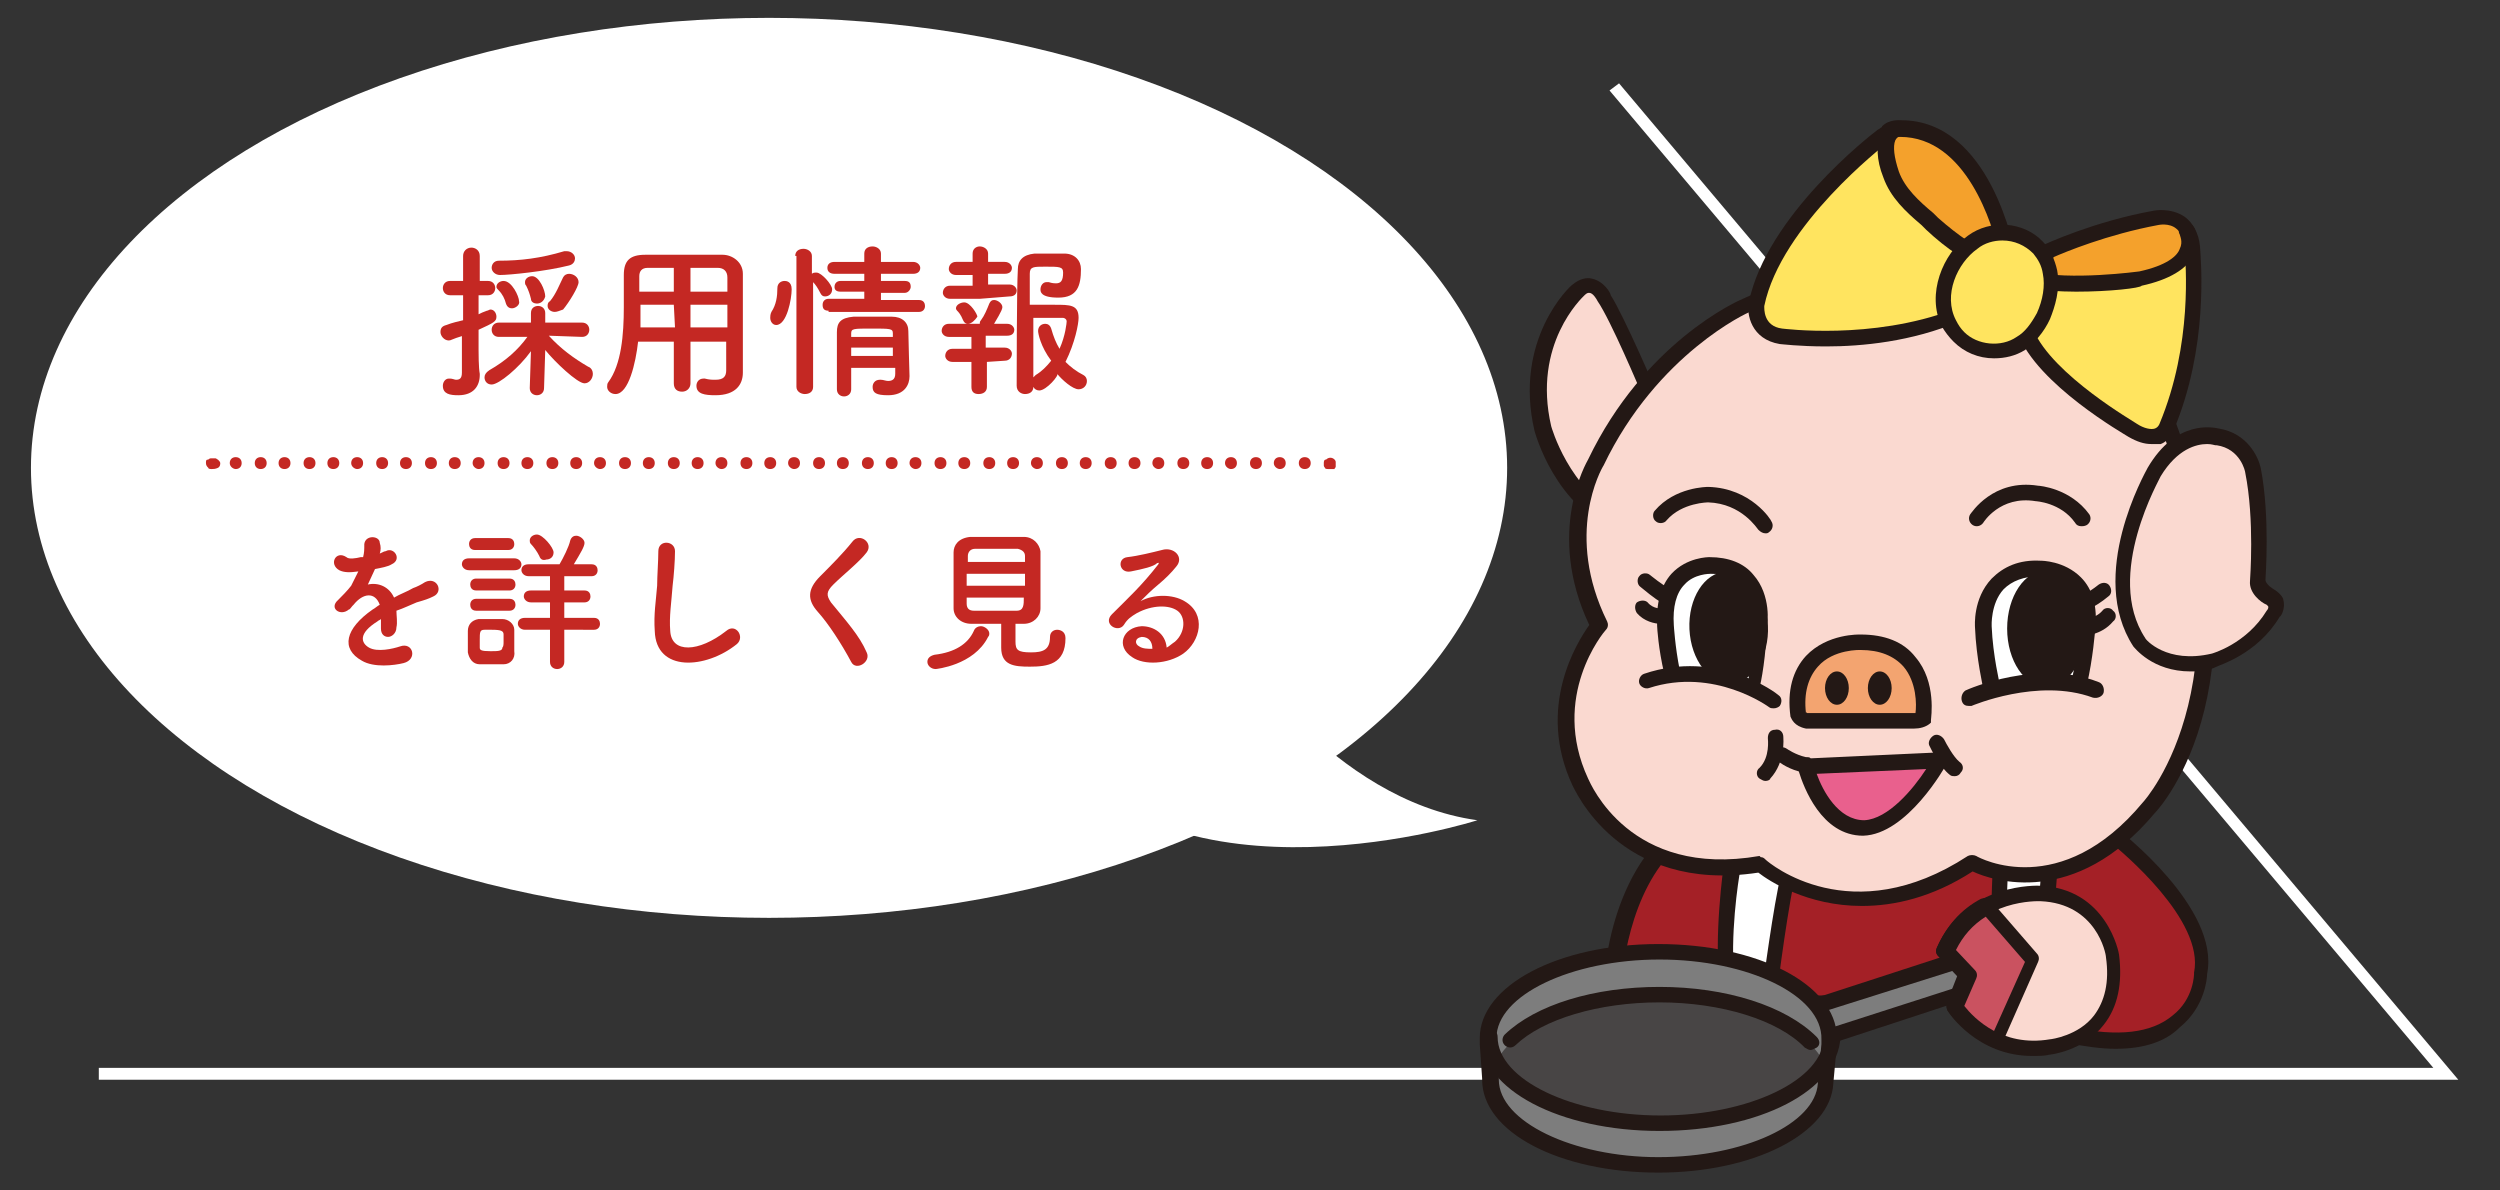 <?xml version="1.0" encoding="utf-8"?>
<!-- Generator: Adobe Illustrator 23.0.6, SVG Export Plug-In . SVG Version: 6.00 Build 0)  -->
<svg version="1.1" xmlns="http://www.w3.org/2000/svg" xmlns:xlink="http://www.w3.org/1999/xlink" x="0px" y="0px" width="210px"
	 height="100px" viewBox="0 0 210 100" style="enable-background:new 0 0 210 100;" xml:space="preserve">
<rect x="0" y="0" width="210" height="100" fill="#333333" stroke="none"/>
<style type="text/css">
	.st0{fill:#FFFFFF;}
	.st1{fill:#A42026;}
	.st2{fill:#231815;}
	.st3{fill:#FAD9D0;}
	.st4{fill:#FFE45F;}
	.st5{fill:#F4A12C;}
	.st6{fill:#7D7D7D;}
	.st7{fill:#CA5260;}
	.st8{fill:#484545;}
	.st9{fill:#F3A470;}
	.st10{fill:#E9608D;}
	.st11{fill:#C42823;}
</style>
<g id="レイヤー_1">
</g>
<g id="レイヤー_2">
</g>
<g id="レイヤー_3">
	<g>
		<polygon class="st0" points="206.5,90.7 8.3,90.7 8.3,89.7 204.4,89.7 135.2,7.6 136,7 		"/>
		<g>
			<g>
				<g>
					<path class="st1" d="M177.5,70.2c0,0,8.5,6.5,7.5,11.7c0,0-0.1,7.4-11.1,5.1l-7.2-5.3L154,84.2l-18.7,0.3c0,0-0.1-9.3,5.2-14.1
						l21.1-3.4L177.5,70.2z"/>
					<path class="st2" d="M177.7,88.1c-1.2,0-2.6-0.2-4.1-0.5c-0.1,0-0.2-0.1-0.3-0.1l-6.9-5.1l-12.3,2.5c0,0-0.1,0-0.1,0l-18.7,0.3
						c-0.2,0-0.3-0.1-0.5-0.2c-0.1-0.1-0.2-0.3-0.2-0.5c0-0.4-0.1-9.6,5.4-14.6c0.1-0.1,0.2-0.1,0.3-0.2l21.1-3.4c0.1,0,0.2,0,0.2,0
						l15.8,3.1c0.1,0,0.2,0.1,0.3,0.1c0.4,0.3,8.8,6.8,7.7,12.3c0,0.4-0.2,2.8-2.3,4.5C181.9,87.5,180.1,88.1,177.7,88.1z
						 M174.1,86.3c3.8,0.8,6.6,0.5,8.4-1c1.8-1.4,1.8-3.5,1.8-3.5c0,0,0-0.1,0-0.1c0.9-4.4-6.1-10.2-7.1-11l-15.5-3l-20.8,3.4
						c-4.1,3.8-4.7,10.6-4.8,12.8l17.9-0.3l12.6-2.5c0.2,0,0.4,0,0.5,0.1L174.1,86.3z"/>
				</g>
				<g>
					<path class="st0" d="M168.1,70.5c0,0-0.6,10.5-0.1,15.5l3.1,0.4l1.2-15.5L168.1,70.5z"/>
					<path class="st2" d="M171.2,87C171.1,87,171.1,87,171.2,87l-3.2-0.4c-0.3,0-0.5-0.3-0.6-0.6c-0.5-5,0.1-15.2,0.1-15.6
						c0-0.2,0.1-0.3,0.2-0.5c0.1-0.1,0.3-0.2,0.5-0.2l4.2,0.4c0.4,0,0.6,0.3,0.6,0.7l-1.2,15.5c0,0.2-0.1,0.3-0.2,0.5
						C171.5,87,171.3,87,171.2,87z M168.6,85.4l1.9,0.2l1.1-14.2l-2.8-0.3C168.6,73.5,168.3,81.1,168.6,85.4z"/>
				</g>
				<g>
					<path class="st0" d="M145.5,72.7c0,0-1,6-0.3,10.4l3.5,0.3c0,0,1.2-9.5,2-11.3l-2.7-1.7L145.5,72.7z"/>
					<path class="st2" d="M148.7,84C148.7,84,148.6,84,148.7,84l-3.6-0.3c-0.3,0-0.6-0.3-0.6-0.6c-0.6-4.4,0.3-10.3,0.3-10.6
						c0-0.1,0.1-0.3,0.2-0.4l2.4-2.4c0.2-0.2,0.6-0.3,0.8-0.1l2.7,1.7c0.3,0.2,0.4,0.5,0.3,0.8c-0.6,1.4-1.6,8.5-1.9,11.1
						C149.3,83.7,149,84,148.7,84z M145.7,82.4l2.4,0.2c0.3-2.1,1.1-8.1,1.8-10.3l-1.8-1.2l-1.9,1.9C146,74,145.3,78.7,145.7,82.4z"
						/>
				</g>
				<g>
					<path class="st3" d="M138.7,33.1c0,0-2.7-6.4-3.8-8.2c0,0-0.9-1.8-2.2-0.7c0,0-4.7,4.3-3,11.7c0,0,1.5,6,6.6,8l3.6-2.7
						L138.7,33.1z"/>
					<path class="st2" d="M136.2,44.7c-0.1,0-0.2,0-0.3,0c-5.3-2.2-6.9-8.2-7-8.5c-1.8-7.7,3-12.2,3.2-12.3c0.6-0.5,1.2-0.6,1.6-0.5
						c1,0.2,1.6,1.2,1.6,1.4c1.1,1.7,3.8,8,3.9,8.2c0,0.1,0,0.1,0,0.2l1.1,8.1c0,0.2-0.1,0.5-0.3,0.6l-3.6,2.7
						C136.4,44.6,136.3,44.7,136.2,44.7z M133.5,24.6c-0.1,0-0.2,0-0.4,0.2c-0.2,0.2-4.4,4.1-2.8,11c0,0,1.5,5.4,5.8,7.4L139,41
						l-1-7.7c-0.3-0.7-2.7-6.4-3.8-8C134.1,25.1,133.8,24.6,133.5,24.6C133.5,24.6,133.5,24.6,133.5,24.6z"/>
				</g>
				<g>
					<path class="st3" d="M146.8,25.6c0,0-8,3.4-12.7,13.3c0,0-3.5,5.9,0.3,13.7c0,0-5,5.8-1.6,13.2c0,0,3.5,8.8,15.1,6.9
						c0,0,7.5,6.5,17.8-0.2c0,0,7.5,4.2,14.8-4.6c0,0,10.1-10.6,1.1-33.6C181.7,34.2,169.3,15,146.8,25.6z"/>
					<path class="st2" d="M156.4,76.1c-4.6,0-7.8-2.1-8.7-2.8c-11.8,1.8-15.5-7.2-15.6-7.3c-3.1-6.6,0.4-12.1,1.4-13.5
						c-3.7-7.8-0.2-13.7-0.1-13.9c4.7-9.8,12.5-13.3,13-13.5c22.8-10.7,35.6,8.6,35.7,8.8c0,0,0,0.1,0.1,0.1
						c9.1,23.1-0.8,33.9-1.2,34.3c-6.7,8-13.6,5.7-15.3,4.9C162.3,75.4,159.1,76.1,156.4,76.1z M147.9,72c0.2,0,0.3,0.1,0.4,0.2
						c0.3,0.3,7.2,6.1,17-0.3c0.2-0.1,0.5-0.1,0.7,0c0.3,0.2,7.1,3.8,14-4.5c0.1-0.1,9.7-10.6,1-32.9c-0.9-1.3-12.7-18.3-34-8.3
						c0,0,0,0,0,0c-0.1,0-7.8,3.5-12.3,12.9c-0.2,0.3-3.3,5.8,0.3,13.1c0.1,0.2,0.1,0.5-0.1,0.7c-0.2,0.2-4.7,5.6-1.5,12.5
						c0.2,0.4,3.5,8.4,14.4,6.5C147.9,72,147.9,72,147.9,72z M146.8,25.6L146.8,25.6L146.8,25.6z"/>
				</g>
				<g>
					<path class="st3" d="M186.3,36.8c0,0-2.9-1-5.3,2.9c0,0-5,8.6-1.3,14.3c0,0,2,2.6,6.3,1.6c0,0,3.1-0.8,5-3.9c0,0,0.7-1-0.3-1.4
						c0,0-1.1-0.5-1.1-1.4c0,0,0.4-5.1-0.4-9.2C189.2,39.6,188.8,37.1,186.3,36.8z"/>
					<path class="st2" d="M184,56.4c-3.2,0-4.7-2-4.8-2.1c-3.9-6,1-14.6,1.2-15c2.4-4.1,5.5-3.4,6-3.3c2.4,0.4,3.3,2.4,3.5,3.3
						c0.8,4.1,0.4,9.2,0.4,9.4c0,0.4,0.7,0.8,0.7,0.8c0.5,0.3,0.8,0.7,0.8,0.9c0.2,0.7-0.2,1.4-0.3,1.4c-1.9,3.2-5.2,4.1-5.3,4.2
						C185.4,56.4,184.6,56.4,184,56.4z M185.4,37.3c-0.9,0-2.5,0.4-3.9,2.7c0,0.1-4.8,8.3-1.3,13.6c0,0.1,1.8,2.2,5.6,1.3
						c0,0,2.9-0.8,4.6-3.6c0.1-0.1,0.2-0.3,0.1-0.4c0,0,0,0-0.1-0.1c-0.5-0.2-1.5-1-1.4-2c0-0.1,0.4-5.1-0.4-9.1
						c0-0.1-0.4-2-2.4-2.3c0,0-0.1,0-0.1,0C186,37.4,185.8,37.3,185.4,37.3z"/>
				</g>
				<path class="st4" d="M167.5,21.9l1.2-0.2c0,0-2-10.9-9.1-10.9c0,0-0.7-0.1-1,0.3c0,0,0,0,0,0c0,0-9.6,7.3-11.1,14.4
					c0,0-0.3,2.3,2.1,2.7c0,0,7.7,1.1,14.8-1.7l2.7-2.5l0.2-2.1H167.5z"/>
				<polygon class="st5" points="168.4,20 168,17.4 165.2,13.4 162.7,11.6 160.7,11 159.5,10.8 158.8,11.5 158.5,13.3 158.8,15 
					160.5,17.3 164,20.3 165.5,21.5 167.4,21.7 168.6,21.1 				"/>
				<path class="st2" d="M153.4,29.1c-2.3,0-3.8-0.2-3.9-0.2c-2.4-0.4-2.8-2.5-2.6-3.5c1.5-7.3,10.3-14.1,10.7-14.4c0,0,0,0,0,0
					c0,0,0.1-0.1,0.3-0.2c0.1-0.1,0.2-0.1,0.2-0.2c0.6-0.6,1.5-0.5,1.6-0.5c0,0,0,0,0,0c7.5,0,9.5,10.9,9.6,11.3
					c0.1,0.3-0.1,0.7-0.5,0.8l-0.9,0.2l-0.2,1.6c0,0.2-0.1,0.3-0.2,0.4l-2.7,2.5c-0.1,0.1-0.1,0.1-0.2,0.1
					C160.6,28.7,156.4,29.1,153.4,29.1z M158.4,12.1L158.4,12.1c-0.1,0.1-8.8,6.8-10.2,13.6c0,0.2-0.1,1.7,1.5,1.9
					c0.1,0,7.5,1,14.4-1.6l2.4-2.3l0.2-1.8c0-0.3,0.3-0.6,0.7-0.6h0.1l0.4-0.1c-0.5-2.2-2.7-9.7-8.3-9.7c-0.2,0-0.5,0-0.5,0.1
					c0,0-0.1,0.1-0.1,0.1c0,0-0.1,0.1-0.3,0.2C158.6,11.9,158.5,12,158.4,12.1z"/>
				<path class="st2" d="M167.3,22.8c-0.1,0-0.2,0-0.2,0c-1.8-0.7-3.6-1.9-5.3-3.5l-0.4-0.4c-1.3-1.1-2.6-2.3-3.2-4
					c-0.6-1.5-0.6-2.8-0.2-3.6c0.3-0.5,0.7-0.9,1.3-1.1c0.4-0.1,0.7,0.1,0.8,0.4s-0.1,0.7-0.4,0.8c-0.3,0.1-0.4,0.2-0.5,0.4
					c-0.2,0.5-0.1,1.4,0.3,2.6c0.5,1.4,1.7,2.5,2.9,3.5l0.4,0.4c1.7,1.5,3.3,2.6,4.9,3.2c0.3,0.1,0.5,0.5,0.4,0.9
					C167.8,22.7,167.6,22.8,167.3,22.8z"/>
				<g>
					<path class="st3" d="M177.5,80.3c0,0-0.8-5-6.1-5.2c0,0-5.7-0.3-8,4.8l1.9,2l-1.1,2.7c0,0,2.8,4.3,8.1,3.4
						C172.3,87.9,178.5,87.4,177.5,80.3z"/>
					<path class="st2" d="M170.7,88.7c-4.6,0-7-3.6-7.1-3.8c-0.1-0.2-0.1-0.4-0.1-0.6l0.9-2.3l-1.6-1.7c-0.2-0.2-0.2-0.5-0.1-0.7
						c2.4-5.5,8.6-5.2,8.6-5.2c5.7,0.2,6.7,5.7,6.7,5.8c0,0,0,0,0,0c0.3,2.4-0.1,4.4-1.3,5.9c-1.7,2.2-4.5,2.5-4.6,2.5
						C171.8,88.7,171.2,88.7,170.7,88.7z M165,84.5c0.7,0.9,3.1,3.5,7.2,2.8c0.1,0,2.4-0.3,3.7-2c0.9-1.2,1.3-2.8,1-4.9
						c0-0.3-0.8-4.5-5.5-4.7c-0.2,0-5-0.2-7.2,4l1.6,1.7c0.2,0.2,0.2,0.5,0.1,0.7L165,84.5z"/>
				</g>
				<g>
					<polygon class="st6" points="164.8,80.5 152.3,84.6 153.2,87.3 166,83.1 					"/>
					<path class="st2" d="M153.2,87.9c-0.3,0-0.5-0.2-0.6-0.4l-1-2.7c-0.1-0.2-0.1-0.4,0-0.5c0.1-0.2,0.2-0.3,0.4-0.3l12.6-4.1
						c0.3-0.1,0.7,0,0.8,0.3l1.2,2.5c0.1,0.2,0.1,0.4,0,0.5c-0.1,0.2-0.2,0.3-0.4,0.4l-12.8,4.2C153.4,87.9,153.3,87.9,153.2,87.9z
						 M153.1,85l0.5,1.4l11.5-3.7l-0.6-1.3L153.1,85z"/>
				</g>
				<polyline class="st7" points="167.8,87.5 170.8,80.6 166.9,76.2 				"/>
				<g>
					<path class="st7" d="M166.9,76.2c-1.3,0.7-2.6,1.8-3.4,3.7l1.9,2l-1.1,2.7c0,0,1.2,1.9,3.6,2.9l3-6.8L166.9,76.2z"/>
					<path class="st2" d="M167.8,88.1c-0.1,0-0.2,0-0.3-0.1c-2.5-1.1-3.8-3-3.9-3.1c-0.1-0.2-0.1-0.4-0.1-0.6l0.9-2.3l-1.6-1.7
						c-0.2-0.2-0.2-0.5-0.1-0.7c0.8-1.8,2-3.2,3.7-4.1c0.3-0.1,0.6-0.1,0.8,0.1l3.9,4.5c0.2,0.2,0.2,0.5,0.1,0.7l-3,6.8
						C168.3,88,168,88.1,167.8,88.1z M165,84.5c0.4,0.5,1.2,1.4,2.5,2.1l2.6-5.8l-3.3-3.8c-1.1,0.7-1.9,1.6-2.5,2.8l1.6,1.7
						c0.2,0.2,0.2,0.5,0.1,0.7L165,84.5z"/>
				</g>
				<g>
					<path class="st8" d="M153.7,87.7c0-0.1,0-0.3,0-0.4l0-0.1h0c0,0,0,0,0,0c0-4-6.4-7.2-14.3-7.2S125,83.2,125,87.2
						c0,0.2,0,0.3,0,0.5l0.2,2.9c0,0,0,0.1,0,0.1c0,3.9,6.3,7.1,14.1,7.1c7.6,0,13.8-3,14.1-6.9h0L153.7,87.7z"/>
					<path class="st6" d="M153.7,87.2C153.7,87.2,153.7,87.2,153.7,87.2c0-4-6.4-7.2-14.3-7.2S125,83.2,125,87.2c0,0.2,0,0.3,0,0.5
						l0.2,2.9c0.5-3.7,6.6-7,14.2-7c7.1,0,13.1,2.9,14.1,6.4l0.2-2.3C153.7,87.5,153.7,87.4,153.7,87.2L153.7,87.2L153.7,87.2z"/>
					<path class="st6" d="M139.4,94.4c-7.6,0-13.9-3-14.3-6.8c0,0,0,0,0,0l0.2,2.9c0,0,0,0.1,0,0.1c0,3.9,6.3,7.1,14.1,7.1
						c7.6,0,13.8-3,14.1-6.9h0l0.3-3.3C153.2,91.4,147,94.4,139.4,94.4z"/>
					<path class="st2" d="M139.4,95c-8.4,0-15-3.5-15-7.9c0-0.4,0.3-0.7,0.7-0.7s0.7,0.3,0.7,0.7c0,3.6,6.3,6.6,13.7,6.6
						s13.7-3,13.7-6.6c0-0.4,0.3-0.7,0.7-0.7s0.7,0.3,0.7,0.7C154.4,91.6,147.8,95,139.4,95z"/>
					<path class="st2" d="M152.1,88.2c-0.2,0-0.3-0.1-0.5-0.2c-2.2-2.3-7-3.8-12.2-3.8c-5.1,0-9.8,1.4-12.1,3.6
						c-0.3,0.3-0.7,0.2-0.9,0c-0.3-0.3-0.2-0.7,0-0.9c2.6-2.5,7.5-4,13-4c5.6,0,10.6,1.6,13.2,4.2c0.3,0.3,0.3,0.7,0,0.9
						C152.4,88.1,152.2,88.2,152.1,88.2z"/>
					<path class="st2" d="M139.3,98.5c-8.3,0-14.8-3.4-14.8-7.8c0,0,0-0.1,0-0.1l-0.2-2.9c0-0.1,0-0.3,0-0.5c0-4.4,6.6-7.9,15-7.9
						c8.4,0,14.9,3.4,15,7.8c0,0,0,0.1,0,0.1c0,0.2,0,0.3,0,0.5l-0.3,3.3C153.8,95.2,147.3,98.5,139.3,98.5z M139.4,80.6
						c-7.4,0-13.7,3-13.7,6.6c0,0.1,0,0.3,0,0.4l0.2,3c0,0,0,0.1,0,0.1c0,3.5,6.2,6.5,13.4,6.5c7.2,0,13.2-2.8,13.4-6.2l0.3-3.3
						c0,0,0,0,0,0c0-0.1,0-0.2,0-0.3c0,0,0,0,0-0.1c0,0,0,0,0,0C153.1,83.6,146.8,80.6,139.4,80.6z"/>
				</g>
				<g>
					<g>
						<path class="st9" d="M161.5,60.3c0,0,1-6.3-5.2-6.4c0,0-6-0.2-5.3,6.2c0,0,0.1,0.3,0.7,0.4h8.8
							C160.5,60.5,161.3,60.6,161.5,60.3z"/>
						<path class="st2" d="M160.8,61.2c-0.1,0-0.2,0-0.3,0l-8.7,0c0,0-0.1,0-0.1,0c-1-0.2-1.2-0.8-1.3-1c-0.3-2.2,0.2-3.9,1.3-5.1
							c1.8-1.9,4.5-1.8,4.6-1.8c2,0,3.6,0.6,4.6,1.9c1.8,2.1,1.3,5.1,1.3,5.3c0,0.1,0,0.1,0,0.2C161.8,61.1,161.2,61.2,160.8,61.2z
							 M161.5,60.3L161.5,60.3L161.5,60.3z M151.8,59.9h8.8c0.1,0,0.2,0,0.3,0c0.1-0.7,0.1-2.6-1-3.9c-0.8-0.9-2-1.4-3.6-1.4
							c0,0-2.3-0.1-3.6,1.4c-0.8,0.9-1.2,2.2-1,3.9C151.7,59.8,151.7,59.8,151.8,59.9z"/>
					</g>
					<ellipse class="st2" cx="154.3" cy="57.8" rx="1" ry="1.4"/>
					<ellipse class="st2" cx="157.9" cy="57.8" rx="1" ry="1.4"/>
				</g>
				<path class="st2" d="M174.8,44.2c-0.2,0-0.4-0.1-0.5-0.3c-1.2-1.7-3.3-1.8-3.3-1.8c-3-0.5-4.4,1.8-4.4,1.8
					c-0.2,0.3-0.6,0.4-0.9,0.2c-0.3-0.2-0.4-0.6-0.2-0.9c0.1-0.1,1.9-3,5.7-2.4c0.1,0,2.7,0.2,4.3,2.4c0.2,0.3,0.1,0.7-0.2,0.9
					C175.1,44.2,175,44.2,174.8,44.2z"/>
				<g>
					<path class="st0" d="M167.2,57.7c0,0-0.6-2.5-0.7-5.1c0,0-0.4-5,4.8-5c0,0,4.3-0.1,3.9,5c0,0-0.2,2.5-0.7,4.6"/>
					<path class="st2" d="M167.2,58.4c-0.3,0-0.6-0.2-0.6-0.5c0-0.1-0.6-2.6-0.7-5.2c0-0.1-0.2-2.4,1.4-4.1c1-1,2.3-1.6,4.1-1.5
						c0.1,0,2,0,3.4,1.4c1,1,1.4,2.5,1.2,4.3c0,0.1-0.2,2.6-0.7,4.7c-0.1,0.4-0.4,0.6-0.8,0.5c-0.4-0.1-0.6-0.4-0.5-0.8
						c0.5-2,0.7-4.5,0.7-4.5c0.1-1.5-0.2-2.6-0.9-3.3c-0.9-1-2.3-1-2.4-1c0,0,0,0,0,0c-1.4,0-2.4,0.4-3.1,1.1c-1.1,1.2-1,3.1-1,3.1
						c0.1,2.5,0.7,4.9,0.7,5c0.1,0.4-0.1,0.7-0.5,0.8C167.3,58.4,167.3,58.4,167.2,58.4z"/>
				</g>
				<ellipse class="st2" cx="171.9" cy="52.8" rx="3.3" ry="4.9"/>
				<path class="st2" d="M174.7,51.5c-0.3,0-0.6-0.2-0.6-0.5c-0.1-0.3,0.1-0.7,0.4-0.8c0,0,0.8-0.3,1.8-1.1c0.3-0.2,0.7-0.2,0.9,0.1
					c0.2,0.3,0.2,0.7-0.1,0.9c-1.2,1-2.2,1.3-2.3,1.4C174.8,51.5,174.8,51.5,174.7,51.5z"/>
				<path class="st2" d="M175,53.4c-0.4,0-0.7-0.3-0.7-0.7c0-0.4,0.3-0.7,0.7-0.7l0,0c0,0,1,0,1.6-0.7c0.2-0.3,0.7-0.3,0.9,0
					c0.3,0.2,0.3,0.7,0,0.9C176.5,53.4,175,53.4,175,53.4z"/>
				<path class="st2" d="M148.3,44.8c-0.2,0-0.4-0.1-0.6-0.3c-0.1-0.1-1.4-2.2-4.2-2.3c0,0-2.2,0-3.5,1.5c-0.2,0.3-0.7,0.3-0.9,0.1
					c-0.3-0.2-0.3-0.7-0.1-0.9c1.7-2,4.4-2,4.5-2c3.6,0.1,5.3,2.8,5.3,2.9c0.2,0.3,0.1,0.7-0.2,0.9
					C148.5,44.8,148.4,44.8,148.3,44.8z"/>
				<g>
					<path class="st0" d="M147.4,57.6c0,0,0.6-2.8,0.6-5.1c0,0,0.7-5.1-4.3-5c0,0-4.1-0.1-3.7,5c0,0,0.1,1.8,0.6,3.9"/>
					<path class="st2" d="M147.4,58.3c0,0-0.1,0-0.1,0c-0.4-0.1-0.6-0.4-0.5-0.8c0,0,0.5-2.8,0.5-5c0-0.1,0.3-2.1-0.8-3.3
						c-0.6-0.7-1.5-1-2.8-1c0,0,0,0,0,0c-0.1,0-1.4,0-2.2,0.9c-0.7,0.7-1,1.9-0.9,3.4c0,0,0.1,1.8,0.5,3.8c0.1,0.4-0.1,0.7-0.5,0.8
						c-0.4,0.1-0.7-0.1-0.8-0.5c-0.5-2.1-0.6-3.9-0.6-4c-0.1-1.9,0.3-3.4,1.2-4.4c1.3-1.4,3.1-1.4,3.2-1.4c0,0,0,0,0,0
						c1.6,0,2.9,0.5,3.7,1.5c1.5,1.7,1.2,4.2,1.1,4.3c0,2.2-0.5,5-0.6,5.1C147.9,58.1,147.7,58.3,147.4,58.3z"/>
				</g>
				
					<ellipse transform="matrix(0.999 -4.648840e-02 4.648840e-02 0.999 -2.295 6.807)" class="st2" cx="145.2" cy="52.7" rx="3.3" ry="4.7"/>
				<path class="st2" d="M139.8,50.6c-0.1,0-0.1,0-0.2,0c-0.1,0-0.6-0.3-1.8-1.3c-0.3-0.2-0.3-0.7-0.1-0.9c0.2-0.3,0.7-0.3,0.9-0.1
					c1,0.8,1.4,1,1.4,1c0.3,0.1,0.5,0.5,0.4,0.8C140.3,50.5,140.1,50.6,139.8,50.6z"/>
				<path class="st2" d="M139.5,52.4c-0.5,0-1.4-0.2-2-0.9c-0.2-0.3-0.2-0.7,0-0.9c0.3-0.2,0.7-0.2,0.9,0c0.5,0.6,1.2,0.5,1.2,0.5
					c0.4-0.1,0.7,0.2,0.8,0.5c0.1,0.4-0.2,0.7-0.5,0.8C139.8,52.4,139.7,52.4,139.5,52.4z"/>
				<g>
					<path class="st2" d="M164.2,65.2c-0.1,0-0.3,0-0.4-0.1c-0.9-0.7-1.6-2.2-1.7-2.4c-0.2-0.3,0-0.7,0.3-0.9c0.3-0.2,0.7,0,0.9,0.3
						c0.2,0.4,0.8,1.5,1.3,1.9c0.3,0.2,0.4,0.6,0.1,0.9C164.6,65.1,164.4,65.2,164.2,65.2z"/>
					<path class="st2" d="M148.3,65.6c-0.2,0-0.3-0.1-0.5-0.2c-0.3-0.2-0.3-0.7,0-0.9c0.9-0.9,0.7-2.4,0.7-2.5
						c0-0.4,0.2-0.7,0.6-0.7c0.4-0.1,0.7,0.2,0.7,0.6c0,0.1,0.2,2.1-1.1,3.5C148.7,65.5,148.5,65.6,148.3,65.6z"/>
					<g>
						<path class="st10" d="M149.7,63.3c0,0,1,0.8,2.4,1l10.9-0.5c0,0-3.1,5.6-6.4,5.7c-3.6,0.1-5-5.3-5-5.3"/>
						<path class="st2" d="M156.5,70.2c-3.5,0-5-4.1-5.4-5.4c-1.1-0.3-1.8-0.9-1.8-0.9c-0.3-0.2-0.3-0.6-0.1-0.9
							c0.2-0.3,0.6-0.3,0.9-0.1c0,0,0.7,0.5,1.6,0.7c0,0,0.1,0,0.1,0c0.1,0,0.2,0,0.3,0.1l10.8-0.5c0.2,0,0.5,0.1,0.6,0.3
							c0.1,0.2,0.1,0.5,0,0.7c-0.1,0.2-3.3,5.9-7,6C156.6,70.2,156.5,70.2,156.5,70.2z M152.6,65c0.5,1.4,1.8,3.9,4,3.9
							c2-0.1,4.1-2.6,5.2-4.3L152.6,65z"/>
					</g>
				</g>
				<path class="st4" d="M184.2,20.7c0.2,1.7,0.6,8.4-2.1,15.1c0,0-0.5,1.8-2.8,0.4c0,0-7.5-4.3-9-8.4l1.2-5.2l0.6-1.4
					c0,0,4.1-2,9.2-2.9C181.1,18.2,183.8,17.7,184.2,20.7z"/>
				<polygon class="st5" points="183.8,20 183.4,18.7 181.9,18.3 179.5,18.8 176.3,19.6 171.9,21.2 170.9,22 171.1,23.3 172.4,23.8 
					175.6,23.9 178.9,23.8 181.1,23.2 183.5,22 				"/>
				<path class="st2" d="M180.7,37.3c-0.6,0-1.2-0.2-1.9-0.6c-0.3-0.2-7.7-4.4-9.3-8.7c0-0.1-0.1-0.3,0-0.4l1.2-5.2c0,0,0-0.1,0-0.1
					l0.6-1.4c0.1-0.1,0.2-0.3,0.3-0.3c0.2-0.1,4.3-2,9.3-2.9c0,0,1.4-0.3,2.6,0.5c0.7,0.5,1.2,1.4,1.3,2.5v0
					c0.1,1.4,0.7,8.5-2.2,15.4c0,0-0.3,0.9-1.1,1.2C181.3,37.3,181,37.3,180.7,37.3z M170.8,27.7c1.6,3.8,8.6,7.8,8.7,7.9
					c0.6,0.4,1.2,0.5,1.5,0.4c0.3-0.1,0.4-0.4,0.4-0.4c2.8-6.7,2.2-13.5,2.1-14.8l0,0c-0.1-0.7-0.3-1.3-0.7-1.6
					c-0.6-0.5-1.5-0.3-1.5-0.3c-4.3,0.8-7.9,2.3-8.8,2.7l-0.5,1.2L170.8,27.7z"/>
				<path class="st2" d="M174.4,24.5c-1.4,0-2.9-0.1-4-0.4c-0.4-0.1-0.6-0.4-0.5-0.8c0.1-0.4,0.4-0.6,0.8-0.5c3.1,0.8,9,0,9,0
					c2.3-0.5,3.2-1.3,3.4-1.9c0.3-0.6,0-1.1,0-1.2c-0.2-0.3,0-0.7,0.3-0.9c0.3-0.2,0.7,0,0.9,0.3c0.2,0.4,0.4,1.4,0,2.3
					c-0.6,1.2-2.1,2.1-4.4,2.6C179.8,24.2,177.2,24.5,174.4,24.5z"/>
				<g>
					<path class="st4" d="M171.2,20.8c-1.4-1.4-3.8-1.7-5.5-0.4c-2,1.4-3.2,4.4-2,6.8c0.2,0.4,0.5,0.8,0.8,1.1
						c1.4,1.3,3.6,1.6,5.2,0.5c0.8-0.6,1.5-1.4,1.9-2.3c0.5-1.1,0.8-2.4,0.6-3.7C172.1,22,171.7,21.3,171.2,20.8z"/>
					<path class="st2" d="M167.5,30.1c-1.3,0-2.5-0.5-3.4-1.4c-0.4-0.4-0.7-0.8-1-1.3c-1.3-2.7,0.1-6.1,2.2-7.6
						c1.9-1.4,4.7-1.2,6.3,0.5l0,0c0.6,0.6,1,1.5,1.2,2.4c0.3,1.6-0.2,3.1-0.6,4.1c-0.5,1.1-1.3,2-2.1,2.6
						C169.3,29.9,168.4,30.1,167.5,30.1z M168.2,20.2c-0.7,0-1.5,0.2-2.1,0.7c-1.7,1.2-2.9,3.9-1.8,6c0.2,0.4,0.4,0.7,0.7,1
						c1.1,1.1,3.1,1.3,4.4,0.4c0.7-0.4,1.2-1.1,1.7-2c0.5-1.1,0.7-2.3,0.5-3.3c-0.1-0.7-0.4-1.2-0.8-1.7l0,0
						C170.1,20.6,169.2,20.2,168.2,20.2z"/>
				</g>
				<path class="st2" d="M165.4,59.3c-0.3,0-0.5-0.1-0.6-0.4c-0.1-0.3,0-0.7,0.3-0.9c0.2-0.1,6.1-2.7,11.2-0.7
					c0.3,0.1,0.5,0.5,0.4,0.9c-0.1,0.3-0.5,0.5-0.9,0.4c-4.6-1.7-10.2,0.7-10.2,0.7C165.6,59.3,165.5,59.3,165.4,59.3z"/>
				<path class="st2" d="M149,59.5c-0.1,0-0.3,0-0.4-0.1c0,0-4.6-3.4-10.1-1.6c-0.3,0.1-0.7-0.1-0.8-0.4c-0.1-0.3,0.1-0.7,0.4-0.8
					c6.2-2.1,11.1,1.6,11.3,1.8c0.3,0.2,0.3,0.6,0.1,0.9C149.4,59.4,149.2,59.5,149,59.5z"/>
			</g>
		</g>
		<g>
			<ellipse class="st0" cx="64.6" cy="39.3" rx="62" ry="37.8"/>
			<path class="st0" d="M103.6,54.1c0,0,8.2,13.1,20.5,14.8c0,0-25.5,8.2-36.1-6.6"/>
		</g>
		<g>
			<path class="st11" d="M38.9,28.2c-1,0.3-1,0.4-1.2,0.4c-0.4,0-0.7-0.4-0.7-0.7c0-0.3,0.1-0.5,0.5-0.6c0.5-0.2,1-0.3,1.4-0.4v-2.1
				h-1.1c-0.4,0-0.6-0.3-0.6-0.6c0-0.3,0.2-0.6,0.6-0.6h1.1l0-2.1c0-0.4,0.3-0.7,0.7-0.7c0.3,0,0.7,0.2,0.7,0.7v2.1H41
				c0.4,0,0.6,0.3,0.6,0.6c0,0.3-0.2,0.6-0.6,0.6h-0.8v1.6c0.2-0.1,0.4-0.2,0.7-0.3c0.1,0,0.2-0.1,0.3-0.1c0.3,0,0.5,0.3,0.5,0.6
				c0,0.4-0.2,0.5-1.5,1.1c0,0.9,0,1.5,0,1.7c0,0.2,0,1.5,0.1,2c0,0,0,0,0,0.1c0,0.9-0.5,1.7-1.8,1.7c-0.7,0-1.3-0.1-1.3-0.8
				c0-0.3,0.2-0.6,0.5-0.6c0,0,0.1,0,0.1,0c0.2,0,0.4,0.1,0.5,0.1c0.3,0,0.5-0.1,0.5-0.6V28.2z M45.7,32.6c0,0.4-0.3,0.6-0.6,0.6
				s-0.6-0.2-0.6-0.6v0l0.1-3.1c-1,1.4-2.7,2.8-3.3,2.8c-0.4,0-0.6-0.3-0.6-0.6c0-0.2,0.1-0.4,0.4-0.6c1.4-0.8,2.4-1.7,3.2-2.8
				l-2.4,0h0c-0.4,0-0.6-0.3-0.6-0.6c0-0.3,0.2-0.6,0.6-0.6l2.7,0l0-0.8c0-0.5,0.4-0.6,0.6-0.6c0.3,0,0.6,0.2,0.6,0.6c0,0,0,0,0,0
				l0,0.8l3.1,0c0.4,0,0.6,0.3,0.6,0.6c0,0.3-0.2,0.6-0.6,0.6h0l-2.8-0.1c1,1.1,2.1,1.9,3.3,2.6c0.3,0.1,0.4,0.4,0.4,0.6
				c0,0.4-0.3,0.8-0.7,0.8c-0.6,0-2.5-1.8-3.3-2.8L45.7,32.6L45.7,32.6z M42,23.1c-0.4,0-0.7-0.3-0.7-0.6c0-0.3,0.2-0.6,0.6-0.6
				c1.8,0,3.5-0.2,5.5-0.8c0.1,0,0.2,0,0.2,0c0.4,0,0.7,0.3,0.7,0.6c0,0.2-0.1,0.5-0.5,0.6C45.8,22.8,42.8,23.1,42,23.1z M43,25.9
				c-0.2,0-0.4-0.1-0.5-0.4c-0.1-0.4-0.3-0.8-0.6-1.1c-0.1-0.1-0.2-0.2-0.2-0.3c0-0.3,0.3-0.5,0.6-0.5c0.7,0,1.3,1.3,1.3,1.7
				C43.7,25.6,43.3,25.9,43,25.9z M45.1,25.5c-0.2,0-0.5-0.1-0.5-0.4c-0.1-0.4-0.2-0.7-0.4-1.1c-0.1-0.1-0.1-0.2-0.1-0.3
				c0-0.3,0.3-0.5,0.6-0.5c0.6,0,1.1,1.2,1.1,1.7C45.7,25.3,45.4,25.5,45.1,25.5z M46.6,26.2c-0.3,0-0.6-0.2-0.6-0.5
				c0-0.1,0-0.3,0.2-0.4c0.5-0.6,0.8-1.4,1.1-2c0.1-0.2,0.3-0.3,0.5-0.3c0.4,0,0.8,0.3,0.8,0.7s-0.8,1.7-1.3,2.3
				C47,26.1,46.8,26.2,46.6,26.2z"/>
			<path class="st11" d="M61.1,28.7H58v3.5c0,0.4-0.3,0.7-0.7,0.7c-0.4,0-0.7-0.2-0.7-0.7v-3.5h-3c-0.2,1.8-0.8,4.4-1.9,4.4
				c-0.4,0-0.7-0.3-0.7-0.6c0-0.1,0-0.3,0.1-0.4c1.1-1.5,1.3-4,1.3-6.3c0-1,0-1.9,0-2.7c0,0,0,0,0,0c0-1.2,0.5-1.7,1.8-1.7
				c1.2,0,2.3,0,3.4,0c1,0,2,0,3.1,0c0.8,0,1.7,0.6,1.7,1.6c0,2.1,0,4.8,0,6.4l0,1.9c0,0,0,0,0,0c0,1-0.6,1.9-2.3,1.9
				c-0.9,0-1.6-0.1-1.6-0.8c0-0.3,0.2-0.6,0.6-0.6c0,0,0.1,0,0.1,0c0.4,0.1,0.6,0.1,0.9,0.1c0.7,0,0.9-0.3,0.9-0.8V28.7z M56.6,25.6
				h-2.8c0,0.6,0,1.3,0,1.9h2.9L56.6,25.6z M56.6,22.5c-0.7,0-1.4,0-2.2,0c-0.5,0-0.7,0.3-0.7,0.7v1.3h2.9V22.5z M61.1,24.4
				c0-0.4,0-0.8,0-1.1c0-0.5-0.3-0.8-0.8-0.8c-0.8,0-1.5,0-2.3,0v2H61.1z M61.1,25.6H58l0,1.9h3.1V25.6z"/>
			<path class="st11" d="M64.7,26.7c0-0.1,0-0.3,0.1-0.5c0.4-0.6,0.5-1.3,0.5-2c0-0.4,0.3-0.6,0.6-0.6c0.1,0,0.6,0,0.6,0.7
				c0,0.8-0.4,3-1.3,3C64.9,27.3,64.7,27,64.7,26.7z M66.8,21.5c0-0.4,0.3-0.6,0.7-0.6c0.3,0,0.7,0.2,0.7,0.6V23
				c0.1-0.1,0.2-0.1,0.4-0.1c0.4,0,1.3,1,1.3,1.4c0,0.4-0.3,0.6-0.6,0.6c-0.2,0-0.3-0.1-0.4-0.3c-0.2-0.4-0.4-0.7-0.6-0.9v8.8
				c0,0.4-0.3,0.6-0.7,0.6c-0.3,0-0.7-0.2-0.7-0.6V21.5z M69.6,26.1c-0.4,0-0.5-0.2-0.5-0.5c0-0.3,0.2-0.5,0.5-0.5l3,0v-0.6l-2,0
				c-0.4,0-0.5-0.2-0.5-0.4c0-0.3,0.2-0.5,0.5-0.5l2,0V23l-2.5,0c-0.4,0-0.6-0.2-0.6-0.5c0-0.3,0.2-0.5,0.6-0.5h2.5l0-0.7
				c0-0.4,0.3-0.6,0.7-0.6c0.3,0,0.7,0.2,0.7,0.6V22h2.7c0.4,0,0.6,0.3,0.6,0.5c0,0.3-0.2,0.5-0.6,0.5l-2.7,0v0.6l2,0
				c0.4,0,0.5,0.2,0.5,0.5c0,0.2-0.2,0.5-0.5,0.5l-2,0v0.6l3.2,0c0.4,0,0.5,0.3,0.5,0.5c0,0.3-0.2,0.5-0.5,0.5H69.6z M71.5,30.8
				c0,0.7,0,1.3,0,1.9v0c0,0.4-0.3,0.6-0.6,0.6c-0.3,0-0.6-0.2-0.6-0.6c0-0.8,0-1.6,0-2.4c0-0.8,0-1.6,0-2.4c0-0.8,0.3-1.2,1.4-1.3
				c0.5,0,1.1,0,1.6,0c0.6,0,1.1,0,1.6,0c0.9,0,1.4,0.5,1.4,1.2c0,0.4,0.1,3.8,0.1,3.8c0,0,0,0,0,0c0,0.7-0.4,1.6-1.8,1.6
				c-1,0-1.3-0.2-1.3-0.7c0-0.3,0.2-0.6,0.6-0.6c0,0,0.1,0,0.1,0c0.2,0,0.4,0.1,0.6,0.1c0.3,0,0.6-0.1,0.6-0.6c0-0.2,0-0.3,0-0.5
				H71.5z M71.5,29.2v0.7H75c0-0.2,0-0.5,0-0.7H71.5z M75,28c0-0.4-0.2-0.4-1.8-0.4c-1.5,0-1.7,0-1.7,0.4v0.3H75L75,28z"/>
			<path class="st11" d="M82.3,25.1l-2.5,0c-0.4,0-0.6-0.3-0.6-0.5c0-0.3,0.2-0.6,0.6-0.6l1.9,0l0-0.9l-1.4,0
				c-0.4,0-0.6-0.3-0.6-0.5c0-0.3,0.2-0.6,0.6-0.6l1.4,0l0-0.7v0c0-0.4,0.3-0.6,0.6-0.6s0.7,0.2,0.7,0.6v0.7l1.4,0
				c0.4,0,0.6,0.3,0.6,0.5c0,0.3-0.2,0.5-0.6,0.5l-1.4,0l0,0.9l1.8,0c0.4,0,0.6,0.3,0.6,0.5c0,0.3-0.2,0.5-0.6,0.5L82.3,25.1z
				 M82.9,30.4l0,2.1c0,0.4-0.3,0.6-0.7,0.6s-0.6-0.2-0.6-0.6l0-2.1l-1.6,0c-0.4,0-0.6-0.3-0.6-0.5c0-0.3,0.2-0.6,0.6-0.6l1.6,0l0-1
				l-1.9,0c-0.4,0-0.6-0.3-0.6-0.5c0-0.3,0.2-0.6,0.6-0.6l2.5,0h0.1c0-0.1,0-0.2,0.1-0.3c0.3-0.4,0.5-0.9,0.7-1.4
				c0.1-0.2,0.2-0.3,0.4-0.3c0.3,0,0.7,0.3,0.7,0.6c0,0.3-0.6,1.2-0.7,1.4h1.1c0.4,0,0.6,0.3,0.6,0.5c0,0.3-0.2,0.5-0.6,0.5l-1.8,0
				l0,1l1.6,0c0.4,0,0.6,0.3,0.6,0.5c0,0.3-0.2,0.6-0.6,0.6L82.9,30.4z M81.3,27.2c-0.2,0-0.3-0.1-0.4-0.3c-0.2-0.5-0.4-0.7-0.5-0.8
				c-0.1-0.1-0.1-0.2-0.1-0.2c0-0.3,0.4-0.5,0.7-0.5c0.5,0,1.1,1,1.1,1.2C81.9,26.9,81.6,27.2,81.3,27.2z M87.3,32.8
				c-0.2,0-0.4-0.1-0.5-0.3c0,0.4-0.3,0.6-0.7,0.6c-0.3,0-0.7-0.2-0.7-0.7c0,0,0-8.3,0.1-9.8c0-0.7,0.4-1.2,1.4-1.3
				c0.4,0,0.8,0,1.2,0c0.4,0,0.9,0,1.3,0c0.9,0,1.4,0.6,1.4,1.3c0,1.4-0.3,2.4-1.9,2.4c-1.5,0-1.5-0.5-1.5-0.7
				c0-0.3,0.2-0.6,0.5-0.6c0.1,0,0.1,0,0.2,0c0.3,0.1,0.5,0.1,0.6,0.1c0.4,0,0.6-0.2,0.6-0.9c0-0.5-0.3-0.5-1.5-0.5
				c-1,0-1.3,0-1.3,0.6c0,0.4,0,1.4,0,2.6c0.5,0,1.4,0,2.1,0c1.3,0,2,0,2,1.1c0,0.5-0.3,2.1-1.1,3.7c0.4,0.4,0.9,0.8,1.5,1.1
				c0.2,0.1,0.3,0.3,0.3,0.5c0,0.4-0.3,0.7-0.7,0.7c-0.5,0-1.4-0.8-1.8-1.3C89,31.5,87.9,32.8,87.3,32.8z M87.2,27.8
				c0-0.4,0.3-0.6,0.6-0.6c0.2,0,0.4,0.1,0.5,0.4c0.2,0.7,0.4,1.2,0.7,1.7c0.5-1.1,0.6-2.2,0.6-2.3c0-0.2-0.2-0.3-0.3-0.3
				c-0.5,0-1.9,0-2.5,0c0,1.9,0,4,0,5c0.1-0.1,0.1-0.1,0.2-0.2c0.5-0.3,0.9-0.7,1.3-1.2C87.4,29.1,87.2,28,87.2,27.8z"/>
		</g>
		<g>
			<path class="st11" d="M31.9,46.5c0.2-0.1,0.4-0.2,0.5-0.2c0.7-0.4,1.4,0.7,0.5,1.1c-0.3,0.2-0.9,0.3-1.4,0.4
				c-0.2,0.4-0.4,0.9-0.6,1.3c0.9-0.2,1.8,0.2,2.2,1.1c0.5-0.3,1.1-0.5,1.6-0.8c0.3-0.1,0.7-0.3,1-0.5c1-0.5,1.6,0.8,0.7,1.2
				c-0.4,0.2-0.7,0.3-1.4,0.5c-0.5,0.2-1.1,0.5-1.7,0.7c0,0.4,0.1,1,0,1.4c0,0.5-0.4,0.8-0.7,0.8c-0.3,0-0.6-0.2-0.6-0.7
				c0-0.3,0-0.6,0-0.8c-0.1,0.1-0.2,0.1-0.3,0.2c-1.6,1-1.4,1.8-0.7,2.2c0.7,0.4,2,0.1,2.6-0.1c1.1-0.4,1.5,1.1,0.3,1.4
				c-0.8,0.2-2.5,0.4-3.5-0.2c-1.8-1-1.4-2.7,0.9-4.3c0.2-0.1,0.4-0.3,0.6-0.4c-0.4-1.1-1.4-1-2.2,0c0,0,0,0-0.1,0.1
				c-0.1,0.1-0.2,0.3-0.3,0.3c-0.7,0.6-1.7-0.1-0.9-0.8c0.3-0.3,0.8-0.8,1.1-1.2c0.2-0.4,0.4-0.8,0.6-1.2c-0.7,0.1-1.2,0.1-1.6-0.1
				c-0.9-0.5-0.3-1.7,0.6-1.1c0.2,0.2,0.8,0.1,1.2,0c0.1,0,0.1,0,0.2,0c0.1-0.4,0.1-0.6,0.1-1.1c0.1-0.8,1.3-0.7,1.3-0.1
				C32,45.9,32,46.2,31.9,46.5L31.9,46.5z"/>
			<path class="st11" d="M39.4,47.9c-0.4,0-0.6-0.3-0.6-0.5c0-0.3,0.2-0.5,0.6-0.5h3.8c0.4,0,0.6,0.3,0.6,0.5c0,0.3-0.2,0.5-0.6,0.5
				H39.4z M42.3,55.8c-0.3,0-0.6,0-1,0c-0.4,0-0.7,0-1,0c-0.6,0-0.9-0.5-1-1c0-0.3,0-0.6,0-0.9c0-0.3,0-0.6,0-0.9
				c0-0.5,0.3-0.9,0.9-1c0.2,0,0.6,0,0.9,0c0.4,0,0.8,0,1.1,0c0.5,0,1,0.4,1,0.9c0,0.3,0,0.6,0,0.9c0,0.3,0,0.6,0,0.9
				C43.3,55.3,42.9,55.8,42.3,55.8z M39.9,46.2c-0.4,0-0.5-0.3-0.5-0.5c0-0.3,0.2-0.5,0.5-0.5h2.8c0.4,0,0.5,0.3,0.5,0.5
				c0,0.3-0.2,0.5-0.5,0.5H39.9z M40,49.6c-0.4,0-0.5-0.3-0.5-0.5c0-0.3,0.2-0.5,0.5-0.5h2.8c0.4,0,0.5,0.3,0.5,0.5
				c0,0.3-0.2,0.5-0.5,0.5H40z M40,51.3c-0.4,0-0.5-0.3-0.5-0.5c0-0.3,0.2-0.5,0.5-0.5h2.8c0.4,0,0.5,0.3,0.5,0.5
				c0,0.3-0.2,0.5-0.5,0.5H40z M42.3,53.9c0-0.2,0-0.4,0-0.6c0-0.3-0.2-0.4-1-0.4c-0.2,0-0.5,0-0.6,0c-0.4,0-0.4,0.2-0.4,0.9
				c0,0.2,0,0.4,0,0.6c0,0.2,0.1,0.3,0.9,0.3c0.6,0,1,0,1-0.3C42.3,54.3,42.3,54.1,42.3,53.9z M47.4,52.9l0,2.7
				c0,0.4-0.3,0.6-0.6,0.6c-0.3,0-0.6-0.2-0.6-0.6v-2.7l-2.1,0c-0.4,0-0.6-0.3-0.6-0.5c0-0.3,0.2-0.5,0.6-0.5l2.1,0v-1.3l-1.6,0
				c-0.4,0-0.6-0.3-0.6-0.5c0-0.3,0.2-0.5,0.6-0.5l1.6,0v-1.2l-1.8,0c-0.4,0-0.6-0.3-0.6-0.5c0-0.3,0.2-0.5,0.6-0.5H47
				c0.3-0.5,0.8-1.5,0.9-2c0.1-0.3,0.3-0.4,0.5-0.4c0.3,0,0.7,0.3,0.7,0.6c0,0.3-0.3,0.8-0.9,1.8h1.5c0.4,0,0.5,0.3,0.5,0.5
				c0,0.3-0.2,0.5-0.5,0.5l-2.3,0v1.2l1.7,0c0.4,0,0.5,0.3,0.5,0.5c0,0.3-0.2,0.5-0.5,0.5l-1.7,0v1.3l2.5,0c0.4,0,0.5,0.3,0.5,0.5
				c0,0.3-0.2,0.5-0.5,0.5L47.4,52.9z M45.3,46.7c-0.2-0.4-0.5-0.8-0.7-1c-0.1-0.1-0.1-0.2-0.1-0.3c0-0.3,0.3-0.5,0.6-0.5
				c0.5,0,1.4,1.1,1.4,1.5c0,0.4-0.3,0.6-0.6,0.6C45.6,47.1,45.4,47,45.3,46.7z"/>
			<path class="st11" d="M55,53c-0.1-1.4,0.1-2.5,0.2-3.8c0-0.8,0.1-2.1,0.1-2.9c0-1,1.4-0.9,1.4,0c0,0.8-0.1,2.1-0.2,2.9
				c-0.1,1.4-0.3,2.6-0.2,3.8c0.1,1.9,2.4,1.8,4.7,0c0.8-0.7,1.6,0.5,0.9,1.1C59.3,56.2,55.1,56.5,55,53z"/>
			<path class="st11" d="M71.5,55.6c-0.8-1.5-1.9-3.2-2.8-4.2c-0.9-1-0.9-1.9,0.2-3c0.9-0.9,1.9-1.9,2.7-2.9
				c0.6-0.8,1.8,0.1,1.2,0.9c-0.6,0.8-2,1.9-2.8,2.7c-0.6,0.6-0.6,0.9-0.2,1.5c1.3,1.6,2.4,2.8,3,4.2C73.2,55.6,71.9,56.4,71.5,55.6
				z"/>
			<path class="st11" d="M78.6,56.2c-0.4,0-0.7-0.3-0.7-0.6c0-0.3,0.2-0.5,0.6-0.6c1.7-0.2,2.8-0.9,3.3-2c0.1-0.3,0.4-0.4,0.6-0.4
				c0.3,0,0.7,0.3,0.7,0.6c0,0.1,0,0.2-0.1,0.3C81.8,55.9,78.6,56.2,78.6,56.2z M81.6,52.4c-0.9,0-1.5-0.6-1.5-1.3
				c0-0.6,0-1.5,0-2.4c0-0.9,0-1.8,0-2.3c0-0.6,0.4-1.2,1.4-1.3c0.6,0,1.4,0,2.2,0c0.8,0,1.6,0,2.3,0c0.8,0,1.3,0.6,1.4,1.2
				c0,0.6,0,1.4,0,2.3c0,0.9,0,1.9,0,2.5c0,0.7-0.6,1.3-1.4,1.3c-0.2,0-0.4,0-0.7,0c0,0.5,0,1.1,0,1.5c0,0.7,0.2,0.9,1.3,0.9
				c1,0,1.6-0.2,1.6-1.3c0-0.4,0.3-0.6,0.6-0.6c0.2,0,0.7,0.1,0.7,0.7c0,2.2-1.5,2.4-3,2.4c-1.3,0-2.4-0.1-2.4-1.6c0-0.4,0-1.3,0-2
				C83.1,52.4,82.3,52.4,81.6,52.4z M86.1,48.2h-4.9v1h4.9V48.2z M86.1,47.2c0-0.2,0-0.4,0-0.5c0-0.3-0.2-0.5-0.6-0.6
				c-0.4,0-1,0-1.6,0c-0.7,0-1.5,0-2,0c-0.4,0-0.6,0.3-0.6,0.6c0,0.1,0,0.3,0,0.5H86.1z M81.2,50.2c0,0.2,0,0.4,0,0.5
				c0,0.4,0.2,0.6,0.6,0.6c0.6,0,1.2,0,1.9,0c0.6,0,1.2,0,1.7,0c0.6,0,0.6-0.5,0.6-1.1H81.2z"/>
			<path class="st11" d="M98.7,53.9c0.9-0.8,0.9-2.1,0.2-2.6c-0.7-0.5-2.1-0.5-3.4,0.2c-0.5,0.3-0.8,0.5-1.1,1
				c-0.5,0.7-1.8-0.1-1-0.9c1.4-1.4,2.5-2.4,3.9-4.2c0.1-0.2,0-0.1-0.1-0.1C96.9,47.6,96,47.8,95,48c-1,0.2-1.2-1.1-0.3-1.2
				c0.9-0.1,2.1-0.4,2.9-0.6c1-0.3,1.9,0.6,1.2,1.4c-0.4,0.5-0.9,1-1.5,1.5s-1,0.9-1.5,1.4c1.1-0.6,2.7-0.6,3.7,0
				c1.9,1.1,1.3,3.4-0.1,4.4c-1.3,0.9-3.3,1-4.3,0.3c-1.4-0.9-0.8-2.5,0.8-2.6c1,0,2,0.6,2.1,1.8C98.2,54.3,98.4,54.1,98.7,53.9z
				 M95.9,53.5c-0.6,0.1-0.6,0.6-0.2,0.8c0.3,0.2,0.7,0.2,1.1,0.2C96.8,53.9,96.5,53.5,95.9,53.5z"/>
		</g>
		<g>
			<path class="st11" d="M17.8,39.4c-0.1,0-0.3,0-0.3-0.1c-0.1-0.1-0.2-0.2-0.2-0.4s0-0.3,0.2-0.3c0,0,0.1-0.1,0.2-0.1
				c0.1,0,0.3,0,0.4,0c0.1,0,0.1,0.1,0.2,0.1c0.1,0.1,0.2,0.2,0.2,0.3c0,0.1,0,0.3-0.2,0.4C18.1,39.4,17.9,39.4,17.8,39.4z"/>
			<path class="st11" d="M19.3,38.9c0-0.3,0.2-0.5,0.5-0.5l0,0c0.3,0,0.5,0.2,0.5,0.5l0,0c0,0.3-0.2,0.5-0.5,0.5l0,0
				C19.6,39.4,19.3,39.2,19.3,38.9z"/>
			<path class="st11" d="M109.1,38.9c0-0.3,0.2-0.5,0.5-0.5l0,0c0.3,0,0.5,0.2,0.5,0.5l0,0c0,0.3-0.2,0.5-0.5,0.5l0,0
				C109.3,39.4,109.1,39.2,109.1,38.9z M107,38.9c0-0.3,0.2-0.5,0.5-0.5l0,0c0.3,0,0.5,0.2,0.5,0.5l0,0c0,0.3-0.2,0.5-0.5,0.5l0,0
				C107.3,39.4,107,39.2,107,38.9z M105,38.9c0-0.3,0.2-0.5,0.5-0.5l0,0c0.3,0,0.5,0.2,0.5,0.5l0,0c0,0.3-0.2,0.5-0.5,0.5l0,0
				C105.2,39.4,105,39.2,105,38.9z M102.9,38.9c0-0.3,0.2-0.5,0.5-0.5l0,0c0.3,0,0.5,0.2,0.5,0.5l0,0c0,0.3-0.2,0.5-0.5,0.5l0,0
				C103.2,39.4,102.9,39.2,102.9,38.9z M100.9,38.9c0-0.3,0.2-0.5,0.5-0.5l0,0c0.3,0,0.5,0.2,0.5,0.5l0,0c0,0.3-0.2,0.5-0.5,0.5l0,0
				C101.1,39.4,100.9,39.2,100.9,38.9z M98.9,38.9c0-0.3,0.2-0.5,0.5-0.5l0,0c0.3,0,0.5,0.2,0.5,0.5l0,0c0,0.3-0.2,0.5-0.5,0.5l0,0
				C99.1,39.4,98.9,39.2,98.9,38.9z M96.8,38.9c0-0.3,0.2-0.5,0.5-0.5l0,0c0.3,0,0.5,0.2,0.5,0.5l0,0c0,0.3-0.2,0.5-0.5,0.5l0,0
				C97.1,39.4,96.8,39.2,96.8,38.9z M94.8,38.9c0-0.3,0.2-0.5,0.5-0.5l0,0c0.3,0,0.5,0.2,0.5,0.5l0,0c0,0.3-0.2,0.5-0.5,0.5l0,0
				C95,39.4,94.8,39.2,94.8,38.9z M92.8,38.9c0-0.3,0.2-0.5,0.5-0.5l0,0c0.3,0,0.5,0.2,0.5,0.5l0,0c0,0.3-0.2,0.5-0.5,0.5l0,0
				C93,39.4,92.8,39.2,92.8,38.9z M90.7,38.9c0-0.3,0.2-0.5,0.5-0.5l0,0c0.3,0,0.5,0.2,0.5,0.5l0,0c0,0.3-0.2,0.5-0.5,0.5l0,0
				C90.9,39.4,90.7,39.2,90.7,38.9z M88.7,38.9c0-0.3,0.2-0.5,0.5-0.5l0,0c0.3,0,0.5,0.2,0.5,0.5l0,0c0,0.3-0.2,0.5-0.5,0.5l0,0
				C88.9,39.4,88.7,39.2,88.7,38.9z M86.6,38.9c0-0.3,0.2-0.5,0.5-0.5l0,0c0.3,0,0.5,0.2,0.5,0.5l0,0c0,0.3-0.2,0.5-0.5,0.5l0,0
				C86.9,39.4,86.6,39.2,86.6,38.9z M84.6,38.9c0-0.3,0.2-0.5,0.5-0.5l0,0c0.3,0,0.5,0.2,0.5,0.5l0,0c0,0.3-0.2,0.5-0.5,0.5l0,0
				C84.8,39.4,84.6,39.2,84.6,38.9z M82.6,38.9c0-0.3,0.2-0.5,0.5-0.5l0,0c0.3,0,0.5,0.2,0.5,0.5l0,0c0,0.3-0.2,0.5-0.5,0.5l0,0
				C82.8,39.4,82.6,39.2,82.6,38.9z M80.5,38.9c0-0.3,0.2-0.5,0.5-0.5l0,0c0.3,0,0.5,0.2,0.5,0.5l0,0c0,0.3-0.2,0.5-0.5,0.5l0,0
				C80.7,39.4,80.5,39.2,80.5,38.9z M78.5,38.9c0-0.3,0.2-0.5,0.5-0.5l0,0c0.3,0,0.5,0.2,0.5,0.5l0,0c0,0.3-0.2,0.5-0.5,0.5l0,0
				C78.7,39.4,78.5,39.2,78.5,38.9z M76.4,38.9c0-0.3,0.2-0.5,0.5-0.5l0,0c0.3,0,0.5,0.2,0.5,0.5l0,0c0,0.3-0.2,0.5-0.5,0.5l0,0
				C76.7,39.4,76.4,39.2,76.4,38.9z M74.4,38.9c0-0.3,0.2-0.5,0.5-0.5l0,0c0.3,0,0.5,0.2,0.5,0.5l0,0c0,0.3-0.2,0.5-0.5,0.5l0,0
				C74.6,39.4,74.4,39.2,74.4,38.9z M72.4,38.9c0-0.3,0.2-0.5,0.5-0.5l0,0c0.3,0,0.5,0.2,0.5,0.5l0,0c0,0.3-0.2,0.5-0.5,0.5l0,0
				C72.6,39.4,72.4,39.2,72.4,38.9z M70.3,38.9c0-0.3,0.2-0.5,0.5-0.5l0,0c0.3,0,0.5,0.2,0.5,0.5l0,0c0,0.3-0.2,0.5-0.5,0.5l0,0
				C70.5,39.4,70.3,39.2,70.3,38.9z M68.3,38.9c0-0.3,0.2-0.5,0.5-0.5l0,0c0.3,0,0.5,0.2,0.5,0.5l0,0c0,0.3-0.2,0.5-0.5,0.5l0,0
				C68.5,39.4,68.3,39.2,68.3,38.9z M66.2,38.9c0-0.3,0.2-0.5,0.5-0.5l0,0c0.3,0,0.5,0.2,0.5,0.5l0,0c0,0.3-0.2,0.5-0.5,0.5l0,0
				C66.5,39.4,66.2,39.2,66.2,38.9z M64.2,38.9c0-0.3,0.2-0.5,0.5-0.5l0,0c0.3,0,0.5,0.2,0.5,0.5l0,0c0,0.3-0.2,0.5-0.5,0.5l0,0
				C64.4,39.4,64.2,39.2,64.2,38.9z M62.2,38.9c0-0.3,0.2-0.5,0.5-0.5l0,0c0.3,0,0.5,0.2,0.5,0.5l0,0c0,0.3-0.2,0.5-0.5,0.5l0,0
				C62.4,39.4,62.2,39.2,62.2,38.9z M60.1,38.9c0-0.3,0.2-0.5,0.5-0.5l0,0c0.3,0,0.5,0.2,0.5,0.5l0,0c0,0.3-0.2,0.5-0.5,0.5l0,0
				C60.4,39.4,60.1,39.2,60.1,38.9z M58.1,38.9c0-0.3,0.2-0.5,0.5-0.5l0,0c0.3,0,0.5,0.2,0.5,0.5l0,0c0,0.3-0.2,0.5-0.5,0.5l0,0
				C58.3,39.4,58.1,39.2,58.1,38.9z M56.1,38.9c0-0.3,0.2-0.5,0.5-0.5l0,0c0.3,0,0.5,0.2,0.5,0.5l0,0c0,0.3-0.2,0.5-0.5,0.5l0,0
				C56.3,39.4,56.1,39.2,56.1,38.9z M54,38.9c0-0.3,0.2-0.5,0.5-0.5l0,0c0.3,0,0.5,0.2,0.5,0.5l0,0c0,0.3-0.2,0.5-0.5,0.5l0,0
				C54.2,39.4,54,39.2,54,38.9z M52,38.9c0-0.3,0.2-0.5,0.5-0.5l0,0c0.3,0,0.5,0.2,0.5,0.5l0,0c0,0.3-0.2,0.5-0.5,0.5l0,0
				C52.2,39.4,52,39.2,52,38.9z M49.9,38.9c0-0.3,0.2-0.5,0.5-0.5l0,0c0.3,0,0.5,0.2,0.5,0.5l0,0c0,0.3-0.2,0.5-0.5,0.5l0,0
				C50.2,39.4,49.9,39.2,49.9,38.9z M47.9,38.9c0-0.3,0.2-0.5,0.5-0.5l0,0c0.3,0,0.5,0.2,0.5,0.5l0,0c0,0.3-0.2,0.5-0.5,0.5l0,0
				C48.1,39.4,47.9,39.2,47.9,38.9z M45.9,38.9c0-0.3,0.2-0.5,0.5-0.5l0,0c0.3,0,0.5,0.2,0.5,0.5l0,0c0,0.3-0.2,0.5-0.5,0.5l0,0
				C46.1,39.4,45.9,39.2,45.9,38.9z M43.8,38.9c0-0.3,0.2-0.5,0.5-0.5l0,0c0.3,0,0.5,0.2,0.5,0.5l0,0c0,0.3-0.2,0.5-0.5,0.5l0,0
				C44,39.4,43.8,39.2,43.8,38.9z M41.8,38.9c0-0.3,0.2-0.5,0.5-0.5l0,0c0.3,0,0.5,0.2,0.5,0.5l0,0c0,0.3-0.2,0.5-0.5,0.5l0,0
				C42,39.4,41.8,39.2,41.8,38.9z M39.7,38.9c0-0.3,0.2-0.5,0.5-0.5l0,0c0.3,0,0.5,0.2,0.5,0.5l0,0c0,0.3-0.2,0.5-0.5,0.5l0,0
				C40,39.4,39.7,39.2,39.7,38.9z M37.7,38.9c0-0.3,0.2-0.5,0.5-0.5l0,0c0.3,0,0.5,0.2,0.5,0.5l0,0c0,0.3-0.2,0.5-0.5,0.5l0,0
				C37.9,39.4,37.7,39.2,37.7,38.9z M35.7,38.9c0-0.3,0.2-0.5,0.5-0.5l0,0c0.3,0,0.5,0.2,0.5,0.5l0,0c0,0.3-0.2,0.5-0.5,0.5l0,0
				C35.9,39.4,35.7,39.2,35.7,38.9z M33.6,38.9c0-0.3,0.2-0.5,0.5-0.5l0,0c0.3,0,0.5,0.2,0.5,0.5l0,0c0,0.3-0.2,0.5-0.5,0.5l0,0
				C33.8,39.4,33.6,39.2,33.6,38.9z M31.6,38.9c0-0.3,0.2-0.5,0.5-0.5l0,0c0.3,0,0.5,0.2,0.5,0.5l0,0c0,0.3-0.2,0.5-0.5,0.5l0,0
				C31.8,39.4,31.6,39.2,31.6,38.9z M29.5,38.9c0-0.3,0.2-0.5,0.5-0.5l0,0c0.3,0,0.5,0.2,0.5,0.5l0,0c0,0.3-0.2,0.5-0.5,0.5l0,0
				C29.8,39.4,29.5,39.2,29.5,38.9z M27.5,38.9c0-0.3,0.2-0.5,0.5-0.5l0,0c0.3,0,0.5,0.2,0.5,0.5l0,0c0,0.3-0.2,0.5-0.5,0.5l0,0
				C27.7,39.4,27.5,39.2,27.5,38.9z M25.5,38.9c0-0.3,0.2-0.5,0.5-0.5l0,0c0.3,0,0.5,0.2,0.5,0.5l0,0c0,0.3-0.2,0.5-0.5,0.5l0,0
				C25.7,39.4,25.5,39.2,25.5,38.9z M23.4,38.9c0-0.3,0.2-0.5,0.5-0.5l0,0c0.3,0,0.5,0.2,0.5,0.5l0,0c0,0.3-0.2,0.5-0.5,0.5l0,0
				C23.6,39.4,23.4,39.2,23.4,38.9z M21.4,38.9c0-0.3,0.2-0.5,0.5-0.5l0,0c0.3,0,0.5,0.2,0.5,0.5l0,0c0,0.3-0.2,0.5-0.5,0.5l0,0
				C21.6,39.4,21.4,39.2,21.4,38.9z"/>
			<path class="st11" d="M111.6,39.4c-0.1,0-0.3,0-0.3-0.1c0,0-0.1-0.1-0.1-0.2c0-0.1,0-0.1,0-0.2c0-0.1,0-0.3,0.2-0.3
				c0.2-0.2,0.5-0.2,0.7,0c0,0,0.1,0.1,0.1,0.2c0,0.1,0,0.1,0,0.2c0,0.1,0,0.1,0,0.2c0,0.1-0.1,0.1-0.1,0.2
				C111.9,39.4,111.7,39.4,111.6,39.4z"/>
		</g>
	</g>
</g>
<g id="レイヤー_4">
</g>
</svg>
